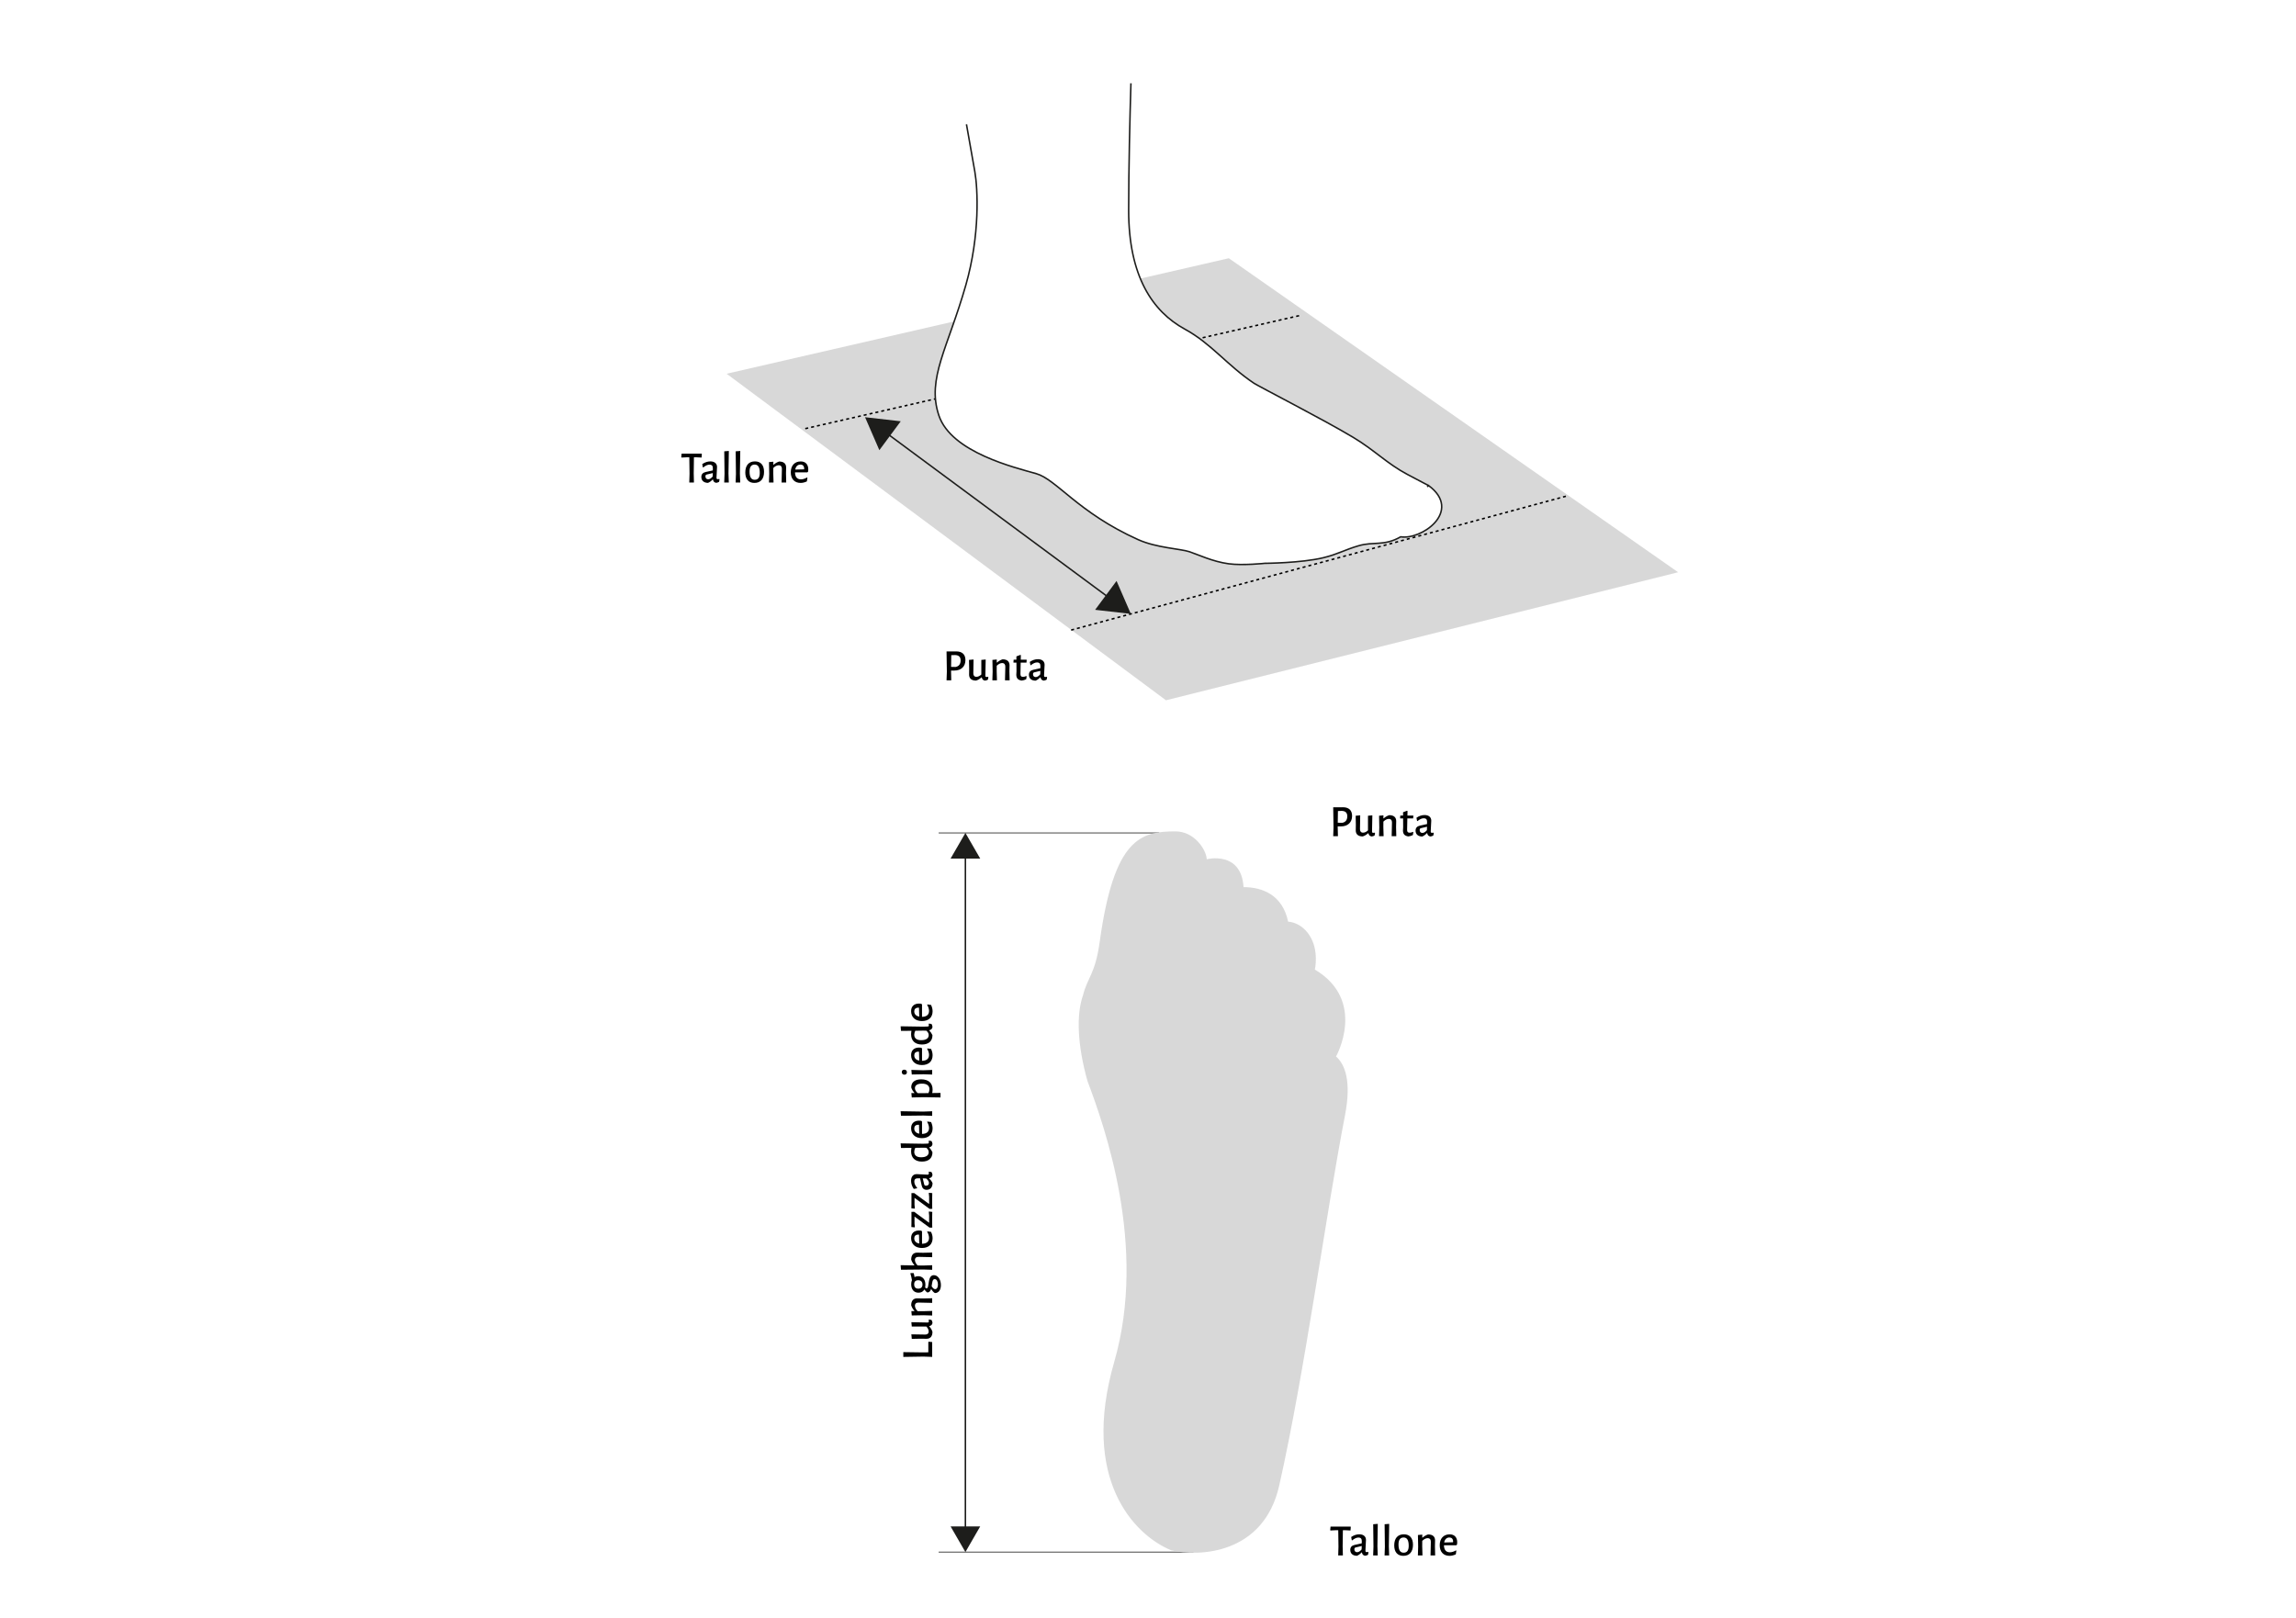 <svg xmlns="http://www.w3.org/2000/svg" fill="none" viewBox="0 0 1532 1080" height="1080" width="1532">
<rect x="0" y="0" width="1532" height="1080" fill="#808080" stroke="none"/>
<g clip-path="url(#clip0_201_40)">
<rect fill="white" height="1080" width="1532"></rect>
<g clip-path="url(#clip1_201_40)">
<path fill="white" d="M1145 -79H423V643H1145V-79Z"></path>
<path fill="#D8D8D8" d="M777.983 467.313L1119.73 381.877L819.931 172.328L484.827 249.414L777.983 467.313Z"></path>
<path fill="black" d="M844.07 373.838L844.167 374.705V373.862C844.167 374.031 844.167 374.272 844.167 374.705C844.118 374.272 844.094 374.031 844.07 373.838Z"></path>
<path stroke-dasharray="2 2" stroke="black" d="M714.712 420.48L1046.16 330.807"></path>
<path fill="black" d="M631.58 434.74L638.12 434.71C641.99 434.71 644.18 436.75 644.18 440.47C644.18 444.79 641.36 447.49 636.71 447.49H634.58V447.94L634.73 454H631.58L631.79 448.21L631.58 434.74ZM634.61 445.03L637.61 445.09C639.8 444.67 640.97 443.2 640.97 440.74C640.97 438.31 639.71 437.23 637.28 437.14L634.73 437.23L634.61 445.03ZM657.696 440.11L657.486 450.79C657.486 451.54 657.696 451.78 658.296 451.78C658.536 451.78 658.806 451.75 659.226 451.66L659.496 451.87L659.196 453.55C658.656 453.88 658.026 454.12 657.306 454.21C656.046 454.09 655.326 453.28 655.086 452.08H654.846C653.646 453.16 652.446 453.85 651.246 454.18C648.216 454.18 646.596 452.71 646.626 450.13L646.686 446.38L646.566 440.38L649.596 440.11L649.446 449.29C649.416 450.76 650.106 451.66 651.516 451.66C652.596 451.66 653.736 451.12 654.786 450.13V440.38L657.696 440.11ZM670.585 454L670.795 444.91C670.825 443.41 670.105 442.48 668.665 442.48C667.465 442.48 666.235 443.14 665.065 444.28L665.035 447.94L665.215 454H662.155L662.335 448.21L662.185 440.38L665.095 440.11L665.065 442.12H665.275C666.475 441.07 667.765 440.35 668.965 439.99C672.055 439.99 673.645 441.46 673.615 444.04L673.525 447.94L673.675 454H670.585ZM682.631 451.69C683.261 451.69 683.921 451.54 684.731 451.15L685.031 451.36L684.731 453.28C683.651 453.79 682.721 454.09 681.671 454.18C679.181 453.79 678.131 452.56 678.131 450.19L678.251 448.03L678.221 442.18H676.331L676.211 442L676.361 440.23H678.191V438.04L680.891 437.02L681.161 437.26L681.101 440.23H684.941L685.061 440.44L684.911 442.18H681.041L680.891 449.71C680.861 451.21 681.401 451.69 682.631 451.69ZM692.536 439.9C695.266 439.9 697.006 441.28 697.006 443.65C697.006 444.7 696.646 449.74 696.646 450.76C696.646 451.54 696.886 451.78 697.516 451.78C697.726 451.78 697.966 451.75 698.416 451.66L698.686 451.87L698.386 453.55C697.846 453.88 697.186 454.12 696.496 454.21C695.266 454.09 694.456 453.28 694.306 451.99H694.096C693.136 453.01 692.116 453.79 690.976 454.24C688.186 454.21 686.536 452.71 686.536 450.31C686.536 448.42 687.586 447.4 689.446 446.98L694.186 445.93L694.216 444.31C694.216 442.81 693.436 442.06 692.056 442.06C690.706 442.06 689.386 442.66 687.766 443.98L687.526 443.83L687.136 441.7C688.846 440.53 690.706 439.9 692.536 439.9ZM694.186 447.7L690.286 448.63C689.566 448.78 689.266 449.11 689.266 449.92C689.266 451.15 689.986 451.84 691.096 451.84C692.146 451.84 693.106 451.15 694.096 450.01L694.186 447.7Z"></path>
<path fill="black" d="M468.31 303.01L468.13 305.35L464.65 305.17H463.03L462.88 315.94L463.03 322H459.91L460.09 316.21L459.94 305.17H458.32L454.78 305.35L454.57 305.08L454.81 302.74H468.13L468.31 303.01ZM473.971 307.9C476.701 307.9 478.441 309.28 478.441 311.65C478.441 312.7 478.081 317.74 478.081 318.76C478.081 319.54 478.321 319.78 478.951 319.78C479.161 319.78 479.401 319.75 479.851 319.66L480.121 319.87L479.821 321.55C479.281 321.88 478.621 322.12 477.931 322.21C476.701 322.09 475.891 321.28 475.741 319.99H475.531C474.571 321.01 473.551 321.79 472.411 322.24C469.621 322.21 467.971 320.71 467.971 318.31C467.971 316.42 469.021 315.4 470.881 314.98L475.621 313.93L475.651 312.31C475.651 310.81 474.871 310.06 473.491 310.06C472.141 310.06 470.821 310.66 469.201 311.98L468.961 311.83L468.571 309.7C470.281 308.53 472.141 307.9 473.971 307.9ZM475.621 315.7L471.721 316.63C471.001 316.78 470.701 317.11 470.701 317.92C470.701 319.15 471.421 319.84 472.531 319.84C473.581 319.84 474.541 319.15 475.531 318.01L475.621 315.7ZM486.083 315.91L486.293 322H483.233L483.443 316.18L483.263 301.18L486.323 300.94L486.083 315.91ZM493.7 315.91L493.91 322H490.85L491.06 316.18L490.88 301.18L493.94 300.94L493.7 315.91ZM503.748 307.9C507.618 307.9 509.808 310.42 509.808 314.86C509.808 319.6 507.498 322.27 503.358 322.27C499.488 322.27 497.298 319.75 497.298 315.31C497.298 310.57 499.608 307.9 503.748 307.9ZM503.568 310.03C501.288 310.03 500.147 311.56 500.147 314.65C500.147 318.46 501.288 320.17 503.568 320.17C505.818 320.17 506.958 318.7 506.958 315.55C506.958 311.77 505.818 310.03 503.568 310.03ZM521.513 322L521.723 312.91C521.753 311.41 521.033 310.48 519.593 310.48C518.393 310.48 517.163 311.14 515.993 312.28L515.963 315.94L516.143 322H513.083L513.263 316.21L513.113 308.38L516.023 308.11L515.993 310.12H516.203C517.403 309.07 518.693 308.35 519.893 307.99C522.983 307.99 524.573 309.46 524.543 312.04L524.453 315.94L524.603 322H521.513ZM538.689 315.22H530.469C530.529 318.19 531.789 319.9 534.429 319.9C535.659 319.9 537.129 319.45 538.479 318.64L538.749 318.82L538.389 321.25C537.099 321.88 535.629 322.27 534.189 322.27C530.049 322.27 527.649 319.54 527.649 315.16C527.649 310.66 530.259 307.93 534.279 307.93C537.489 307.93 539.319 309.94 539.319 313.24C539.319 313.66 539.259 314.38 539.199 314.74L538.689 315.22ZM536.529 313.21L536.589 312.85C536.589 310.9 535.599 310.03 534.099 310.03C532.269 310.03 531.009 311.23 530.619 313.36L536.529 313.21Z"></path>
<path stroke-dasharray="2 2" stroke="black" d="M537.316 286.043L868.714 210.233"></path>
<path stroke-miterlimit="10" stroke="#1D1D1B" d="M740.68 399.397L591.058 288.69"></path>
<path fill="#1D1D1B" d="M745.012 387.677L754.567 409.674L730.717 406.954L745.012 387.677Z"></path>
<path fill="#1D1D1B" d="M601.021 281.134L577.195 278.414L586.75 300.411L601.021 281.134Z"></path>
<path fill="white" d="M961.997 336.944C961.588 332.54 958.868 328.088 953.189 323.948L952.491 324.935C952.635 324.67 952.707 324.502 952.804 324.357L952.491 324.935L953.189 323.972L953.116 323.924L953.044 323.876C953.044 323.876 953.02 323.876 952.996 323.852C952.948 323.852 952.876 323.804 952.804 323.756C952.635 323.659 952.37 323.539 952.033 323.371C951.36 323.034 950.397 322.528 949.169 321.879C946.715 320.579 943.201 318.75 939.037 316.536C932.371 312.998 926.956 309.003 921.397 304.791C915.837 300.579 910.157 296.151 902.986 291.867C892.926 285.827 877.114 277.307 863.444 270.039C856.609 266.405 850.304 263.084 845.538 260.533C840.725 257.957 837.548 256.249 836.85 255.791C827.922 249.823 820.87 243.277 813.77 236.947C806.695 230.618 799.595 224.529 790.642 219.643C769.055 207.875 753.171 184.265 753.171 140.488C753.171 112.715 753.989 78.155 754.687 55.581L644.943 83.017L650.526 114.616C652.5 125.807 654.112 156.781 644.534 190.282C641.525 200.775 638.421 209.896 635.533 218.079C632.669 226.238 630.021 233.482 628 240.172C623.957 253.553 622.368 264.865 626.508 277.259C630.695 289.822 643.667 298.51 656.976 304.55C670.357 310.615 684.508 314.153 691.488 316.151C694.785 317.089 698.154 319.111 702.029 321.999C705.928 324.887 710.187 328.545 715.362 332.709C725.686 341.012 739.308 351.12 759.5 360.193C765.661 362.96 772.809 364.501 779.09 365.559C782.195 366.089 785.227 366.546 787.706 366.955C790.257 367.389 792.303 367.774 793.699 368.255C799.499 370.18 809.294 374.897 819.98 376.317C824.745 376.943 830.858 376.847 835.719 376.606C838.174 376.486 840.316 376.317 841.856 376.197C842.626 376.125 843.252 376.077 843.661 376.029C843.878 376.029 844.046 375.98 844.143 375.98C844.191 375.98 844.239 375.98 844.263 375.98H844.455C844.648 375.98 844.889 375.98 845.25 375.98C845.923 375.98 846.934 375.956 848.162 375.908C850.641 375.836 854.082 375.716 857.981 375.475C865.779 374.994 875.501 374.079 882.938 372.298C887.775 371.143 891.409 369.795 894.971 368.399C898.557 367.003 902.047 365.608 906.668 364.26C911.722 362.792 915.789 362.912 920.241 362.575C924.597 362.262 929.122 361.492 934.681 358.315C938.171 358.845 942.335 358.099 946.306 356.486C950.469 354.778 954.56 352.106 957.521 348.785C960.481 345.464 962.406 341.421 961.997 337.016V336.944ZM952.996 323.9L952.852 324.165C952.924 324.02 952.972 323.948 952.996 323.9Z"></path>
<path stroke-miterlimit="10" stroke="#1D1D1B" d="M644.87 82.945L650.454 114.544C652.427 125.735 654.04 156.709 644.461 190.21C641.453 200.703 638.348 209.824 635.46 218.007C632.596 226.165 629.949 233.409 627.928 240.1C623.884 253.481 622.296 264.792 626.435 277.187C630.623 289.749 643.595 298.438 656.904 304.478C670.285 310.543 684.436 314.081 691.415 316.078C694.713 317.017 698.082 319.039 701.957 321.927C705.855 324.815 710.115 328.473 715.29 332.636C725.614 340.939 739.236 351.047 759.428 360.12C765.589 362.888 772.737 364.428 779.018 365.487C782.123 366.017 785.155 366.474 787.634 366.883C790.185 367.316 792.231 367.701 793.627 368.183C799.427 370.108 809.222 374.825 819.907 376.245C824.673 376.871 830.785 376.775 835.647 376.534C838.102 376.414 840.244 376.245 841.784 376.125C842.554 376.053 843.18 376.004 843.589 375.956C843.806 375.956 843.974 375.908 844.07 375.908C844.118 375.908 844.167 375.908 844.191 375.908H844.383C844.576 375.908 844.816 375.908 845.177 375.908C845.851 375.908 846.862 375.884 848.089 375.836C850.568 375.764 854.01 375.643 857.909 375.403C865.706 374.921 875.429 374.007 882.866 372.226C887.703 371.071 891.337 369.723 894.899 368.327C898.485 366.931 901.975 365.535 906.595 364.188C911.649 362.72 915.717 362.84 920.169 362.503C924.525 362.19 929.05 361.42 934.609 358.243C938.099 358.773 942.262 358.027 946.233 356.414C950.397 354.705 954.488 352.034 957.448 348.713C960.409 345.392 962.334 341.348 961.925 336.944C961.516 332.54 958.796 328.088 953.116 323.948L952.418 324.935M952.418 324.935C952.563 324.67 952.635 324.502 952.731 324.357L952.418 324.935ZM952.418 324.935L953.116 323.972L953.044 323.924L952.972 323.876C952.972 323.876 952.948 323.876 952.924 323.852C952.876 323.852 952.803 323.804 952.731 323.756C952.563 323.659 952.298 323.539 951.961 323.371C951.287 323.034 950.325 322.528 949.097 321.878C946.642 320.579 943.129 318.75 938.965 316.536C932.299 312.998 926.884 309.003 921.324 304.791C915.765 300.579 910.085 296.151 902.913 291.867C892.853 285.827 877.042 277.307 863.372 270.039C856.537 266.405 850.231 263.084 845.466 260.533C840.653 257.957 837.476 256.249 836.778 255.791C827.849 249.823 820.798 243.277 813.698 236.947C806.623 230.618 799.523 224.529 790.57 219.643C768.982 207.875 753.098 184.265 753.098 140.488C753.098 112.715 753.917 78.155 754.614 55.581M952.996 323.9L952.852 324.165C952.924 324.02 952.972 323.948 952.996 323.9Z"></path>
</g>
<g clip-path="url(#clip2_201_40)">
<path fill="white" d="M476 487H1071V1082H476V487Z"></path>
<path fill="black" d="M889.58 538.74L896.12 538.71C899.99 538.71 902.18 540.75 902.18 544.47C902.18 548.79 899.36 551.49 894.71 551.49H892.58V551.94L892.73 558H889.58L889.79 552.21L889.58 538.74ZM892.61 549.03L895.61 549.09C897.8 548.67 898.97 547.2 898.97 544.74C898.97 542.31 897.71 541.23 895.28 541.14L892.73 541.23L892.61 549.03ZM915.696 544.11L915.486 554.79C915.486 555.54 915.696 555.78 916.296 555.78C916.536 555.78 916.806 555.75 917.226 555.66L917.496 555.87L917.196 557.55C916.656 557.88 916.026 558.12 915.306 558.21C914.046 558.09 913.326 557.28 913.086 556.08H912.846C911.646 557.16 910.446 557.85 909.246 558.18C906.216 558.18 904.596 556.71 904.626 554.13L904.686 550.38L904.566 544.38L907.596 544.11L907.446 553.29C907.416 554.76 908.106 555.66 909.516 555.66C910.596 555.66 911.736 555.12 912.786 554.13V544.38L915.696 544.11ZM928.585 558L928.795 548.91C928.825 547.41 928.105 546.48 926.665 546.48C925.465 546.48 924.235 547.14 923.065 548.28L923.035 551.94L923.215 558H920.155L920.335 552.21L920.185 544.38L923.095 544.11L923.065 546.12H923.275C924.475 545.07 925.765 544.35 926.965 543.99C930.055 543.99 931.645 545.46 931.615 548.04L931.525 551.94L931.675 558H928.585ZM940.631 555.69C941.261 555.69 941.921 555.54 942.731 555.15L943.031 555.36L942.731 557.28C941.651 557.79 940.721 558.09 939.671 558.18C937.181 557.79 936.131 556.56 936.131 554.19L936.251 552.03L936.221 546.18H934.331L934.211 546L934.361 544.23H936.191V542.04L938.891 541.02L939.161 541.26L939.101 544.23H942.941L943.061 544.44L942.911 546.18H939.041L938.891 553.71C938.861 555.21 939.401 555.69 940.631 555.69ZM950.536 543.9C953.266 543.9 955.006 545.28 955.006 547.65C955.006 548.7 954.646 553.74 954.646 554.76C954.646 555.54 954.886 555.78 955.516 555.78C955.726 555.78 955.966 555.75 956.416 555.66L956.686 555.87L956.386 557.55C955.846 557.88 955.186 558.12 954.496 558.21C953.266 558.09 952.456 557.28 952.306 555.99H952.096C951.136 557.01 950.116 557.79 948.976 558.24C946.186 558.21 944.536 556.71 944.536 554.31C944.536 552.42 945.586 551.4 947.446 550.98L952.186 549.93L952.216 548.31C952.216 546.81 951.436 546.06 950.056 546.06C948.706 546.06 947.386 546.66 945.766 547.98L945.526 547.83L945.136 545.7C946.846 544.53 948.706 543.9 950.536 543.9ZM952.186 551.7L948.286 552.63C947.566 552.78 947.266 553.11 947.266 553.92C947.266 555.15 947.986 555.84 949.096 555.84C950.146 555.84 951.106 555.15 952.096 554.01L952.186 551.7Z"></path>
<path fill="black" d="M901.31 1019.01L901.13 1021.35L897.65 1021.17H896.03L895.88 1031.94L896.03 1038H892.91L893.09 1032.21L892.94 1021.17H891.32L887.78 1021.35L887.57 1021.08L887.81 1018.74H901.13L901.31 1019.01ZM906.971 1023.9C909.701 1023.9 911.441 1025.28 911.441 1027.65C911.441 1028.7 911.081 1033.74 911.081 1034.76C911.081 1035.54 911.321 1035.78 911.951 1035.78C912.161 1035.78 912.401 1035.75 912.851 1035.66L913.121 1035.87L912.821 1037.55C912.281 1037.88 911.621 1038.12 910.931 1038.21C909.701 1038.09 908.891 1037.28 908.741 1035.99H908.531C907.571 1037.01 906.551 1037.79 905.411 1038.24C902.621 1038.21 900.971 1036.71 900.971 1034.31C900.971 1032.42 902.021 1031.4 903.881 1030.98L908.621 1029.93L908.651 1028.31C908.651 1026.81 907.871 1026.06 906.491 1026.06C905.141 1026.06 903.821 1026.66 902.201 1027.98L901.961 1027.83L901.571 1025.7C903.281 1024.53 905.141 1023.9 906.971 1023.9ZM908.621 1031.7L904.721 1032.63C904.001 1032.78 903.701 1033.11 903.701 1033.92C903.701 1035.15 904.421 1035.84 905.531 1035.84C906.581 1035.84 907.541 1035.15 908.531 1034.01L908.621 1031.7ZM919.083 1031.91L919.293 1038H916.233L916.443 1032.18L916.263 1017.18L919.323 1016.94L919.083 1031.91ZM926.7 1031.91L926.91 1038H923.85L924.06 1032.18L923.88 1017.18L926.94 1016.94L926.7 1031.91ZM936.748 1023.9C940.618 1023.9 942.808 1026.42 942.808 1030.86C942.808 1035.6 940.498 1038.27 936.358 1038.27C932.488 1038.27 930.298 1035.75 930.298 1031.31C930.298 1026.57 932.608 1023.9 936.748 1023.9ZM936.568 1026.03C934.288 1026.03 933.147 1027.56 933.147 1030.65C933.147 1034.46 934.288 1036.17 936.568 1036.17C938.818 1036.17 939.958 1034.7 939.958 1031.55C939.958 1027.77 938.818 1026.03 936.568 1026.03ZM954.513 1038L954.723 1028.91C954.753 1027.41 954.033 1026.48 952.593 1026.48C951.393 1026.48 950.163 1027.14 948.993 1028.28L948.963 1031.94L949.143 1038H946.083L946.263 1032.21L946.113 1024.38L949.023 1024.11L948.993 1026.12H949.203C950.403 1025.07 951.693 1024.35 952.893 1023.99C955.983 1023.99 957.573 1025.46 957.543 1028.04L957.453 1031.94L957.603 1038H954.513ZM971.689 1031.22H963.469C963.529 1034.19 964.789 1035.9 967.429 1035.9C968.659 1035.9 970.129 1035.45 971.479 1034.64L971.749 1034.82L971.389 1037.25C970.099 1037.88 968.629 1038.27 967.189 1038.27C963.049 1038.27 960.649 1035.54 960.649 1031.16C960.649 1026.66 963.259 1023.93 967.279 1023.93C970.489 1023.93 972.319 1025.94 972.319 1029.24C972.319 1029.66 972.259 1030.38 972.199 1030.74L971.689 1031.22ZM969.529 1029.21L969.589 1028.85C969.589 1026.9 968.599 1026.03 967.099 1026.03C965.269 1026.03 964.009 1027.23 963.619 1029.36L969.529 1029.21Z"></path>
<path stroke-miterlimit="10" stroke-width="0.5" stroke="#1D1D1B" d="M773.5 555.842H626.316"></path>
<path stroke-miterlimit="10" stroke-width="0.5" stroke="#1D1D1B" d="M796.328 1035.75H626.316"></path>
<path stroke-miterlimit="10" stroke="#1D1D1B" d="M644.166 1021.53V570.062"></path>
<path fill="#1D1D1B" d="M654.043 1018.63L644.166 1035.75L634.27 1018.63H654.043Z"></path>
<path fill="#1D1D1B" d="M654.043 572.958L644.166 555.842L634.27 572.958H654.043Z"></path>
<path fill="black" d="M619.69 895.37L622 895.61V905.51L616.21 905.3L602.74 905.51V902.33L615.94 902.51L619.42 902.45V895.58L619.69 895.37ZM608.11 882.351L618.79 882.561C619.54 882.561 619.78 882.351 619.78 881.751C619.78 881.511 619.75 881.241 619.66 880.821L619.87 880.551L621.55 880.851C621.88 881.391 622.12 882.021 622.21 882.741C622.09 884.001 621.28 884.721 620.08 884.961V885.201C621.16 886.401 621.85 887.601 622.18 888.801C622.18 891.831 620.71 893.451 618.13 893.421L614.38 893.361L608.38 893.481L608.11 890.451L617.29 890.601C618.76 890.631 619.66 889.941 619.66 888.531C619.66 887.451 619.12 886.311 618.13 885.261H608.38L608.11 882.351ZM622 869.461L612.91 869.251C611.41 869.221 610.48 869.941 610.48 871.381C610.48 872.581 611.14 873.811 612.28 874.981L615.94 875.011L622 874.831V877.891L616.21 877.711L608.38 877.861L608.11 874.951L610.12 874.981V874.771C609.07 873.571 608.35 872.281 607.99 871.081C607.99 867.991 609.46 866.401 612.04 866.431L615.94 866.521L622 866.371V869.461ZM607.63 849.586H609.64C609.91 850.396 610.06 851.266 610.21 852.166L610.33 852.226C610.99 851.836 611.77 851.656 612.64 851.656C615.58 851.656 617.47 853.816 617.47 857.326C617.47 857.986 617.41 858.586 617.29 859.156C617.68 859.636 617.95 859.786 618.28 859.786C620.41 859.786 618.52 850.966 623.11 850.966C625.78 850.966 627.82 853.816 627.82 857.596C627.82 861.076 626.11 862.906 623.8 862.906C622.75 862.276 622.03 861.346 621.37 860.326H621.22C620.8 861.586 620.11 862.516 618.7 862.516C618.01 862.036 617.38 861.406 616.87 860.596H616.72C615.97 861.946 614.62 862.666 612.88 862.666C609.79 862.666 607.99 860.446 607.99 857.056C607.99 855.976 608.17 855.076 608.5 854.296C608.26 852.796 607.9 851.296 607.45 849.856L607.63 849.586ZM615.52 857.206C615.52 855.376 614.47 854.356 612.64 854.356C610.93 854.356 609.97 855.256 609.97 857.086C609.97 858.946 610.93 859.966 612.73 859.966C614.5 859.966 615.52 859.006 615.52 857.206ZM623.68 853.606C622.09 853.606 622 856.036 621.64 858.376C622.42 859.606 623.14 860.296 623.98 860.296C625.03 860.296 625.84 859.276 625.84 857.236C625.84 855.136 624.97 853.606 623.68 853.606ZM622 838.96L612.91 838.75C611.41 838.72 610.48 839.44 610.48 840.88C610.48 842.08 611.14 843.31 612.28 844.48L615.91 844.54L622 844.33V847.39L616.18 847.21L601.18 847.36L600.94 844.3L610.12 844.45V844.27C609.07 843.07 608.35 841.78 607.99 840.58C607.99 837.49 609.46 835.9 612.04 835.93L615.94 836.02L622 835.87V838.96ZM615.22 821.787V830.007C618.19 829.947 619.9 828.687 619.9 826.047C619.9 824.817 619.45 823.347 618.64 821.997L618.82 821.727L621.25 822.087C621.88 823.377 622.27 824.847 622.27 826.287C622.27 830.427 619.54 832.827 615.16 832.827C610.66 832.827 607.93 830.217 607.93 826.197C607.93 822.987 609.94 821.157 613.24 821.157C613.66 821.157 614.38 821.217 614.74 821.277L615.22 821.787ZM613.21 823.947L612.85 823.887C610.9 823.887 610.03 824.877 610.03 826.377C610.03 828.207 611.23 829.467 613.36 829.857L613.21 823.947ZM608.17 816.119V810.059L608.14 808.739L609.97 808.679L619.96 815.999V811.079L619.72 808.679L619.96 808.499L622.06 808.739L622 811.829V817.589L622.06 819.209L620.26 819.239L610.21 811.889V816.569L610.45 818.879L610.21 819.059L608.11 818.849L608.17 816.119ZM608.17 803.609V797.549L608.14 796.229L609.97 796.169L619.96 803.489V798.569L619.72 796.169L619.96 795.989L622.06 796.229L622 799.319V805.079L622.06 806.699L620.26 806.729L610.21 799.379V804.059L610.45 806.369L610.21 806.549L608.11 806.339L608.17 803.609ZM607.9 788.009C607.9 785.279 609.28 783.539 611.65 783.539C612.7 783.539 617.74 783.899 618.76 783.899C619.54 783.899 619.78 783.659 619.78 783.029C619.78 782.819 619.75 782.579 619.66 782.129L619.87 781.859L621.55 782.159C621.88 782.699 622.12 783.359 622.21 784.049C622.09 785.279 621.28 786.089 619.99 786.239V786.449C621.01 787.409 621.79 788.429 622.24 789.569C622.21 792.359 620.71 794.009 618.31 794.009C616.42 794.009 615.4 792.959 614.98 791.099L613.93 786.359L612.31 786.329C610.81 786.329 610.06 787.109 610.06 788.489C610.06 789.839 610.66 791.159 611.98 792.779L611.83 793.019L609.7 793.409C608.53 791.699 607.9 789.839 607.9 788.009ZM615.7 786.359L616.63 790.259C616.78 790.979 617.11 791.279 617.92 791.279C619.15 791.279 619.84 790.559 619.84 789.449C619.84 788.399 619.15 787.439 618.01 786.449L615.7 786.359ZM615.91 763.263L618.79 763.173C619.54 763.143 619.78 762.963 619.78 762.393C619.78 762.153 619.75 761.883 619.66 761.463L619.87 761.193L621.55 761.463C621.88 762.003 622.12 762.663 622.21 763.383C622.09 764.643 621.28 765.393 620.11 765.603V765.843C621.07 766.983 621.64 767.763 622.18 768.963C622.18 772.983 619.57 775.173 615.13 775.173C610.51 775.173 607.93 772.593 607.93 768.363C607.93 767.613 608.02 766.803 608.17 766.023L601.18 766.083L600.94 763.023L615.91 763.263ZM610.03 768.663C610.03 770.913 611.56 772.353 614.77 772.293C617.98 772.263 619.69 771.003 619.69 768.903C619.69 767.973 619.33 767.043 618.13 765.963L616.18 765.903L610.72 765.993C610.27 766.953 610.03 767.793 610.03 768.663ZM615.22 748.487V756.707C618.19 756.647 619.9 755.387 619.9 752.747C619.9 751.517 619.45 750.047 618.64 748.697L618.82 748.427L621.25 748.787C621.88 750.077 622.27 751.547 622.27 752.987C622.27 757.127 619.54 759.527 615.16 759.527C610.66 759.527 607.93 756.917 607.93 752.897C607.93 749.687 609.94 747.857 613.24 747.857C613.66 747.857 614.38 747.917 614.74 747.977L615.22 748.487ZM613.21 750.647L612.85 750.587C610.9 750.587 610.03 751.577 610.03 753.077C610.03 754.907 611.23 756.167 613.36 756.557L613.21 750.647ZM615.91 741.796L622 741.586V744.646L616.18 744.436L601.18 744.616L600.94 741.556L615.91 741.796ZM608.02 725.654C608.02 722.114 610.51 720.284 614.68 720.284C619.57 720.284 622.27 722.804 622.27 727.094C622.27 727.844 622.18 728.624 622.03 729.434L627.55 729.344V732.374L616.21 732.194L608.38 732.374L608.11 729.434L610.09 729.464V729.254C608.98 727.964 608.44 727.034 608.02 725.654ZM620.17 726.854C620.17 724.604 618.58 723.104 615.07 723.164C612.16 723.194 610.48 724.244 610.48 726.164C610.48 727.214 611.02 728.264 612.28 729.494L615.94 729.524L619.51 729.464C619.96 728.564 620.17 727.694 620.17 726.854ZM601.72 715.431C601.72 714.411 602.35 713.841 603.37 713.841C604.45 713.841 605.14 714.501 605.14 715.521C605.14 716.571 604.51 717.171 603.46 717.171C602.41 717.171 601.72 716.511 601.72 715.431ZM615.94 714.231L622 714.021V717.081L616.21 716.901L608.38 717.051L608.11 713.991L615.94 714.231ZM615.22 699.707V707.927C618.19 707.867 619.9 706.607 619.9 703.967C619.9 702.737 619.45 701.267 618.64 699.917L618.82 699.647L621.25 700.007C621.88 701.297 622.27 702.767 622.27 704.207C622.27 708.347 619.54 710.747 615.16 710.747C610.66 710.747 607.93 708.137 607.93 704.117C607.93 700.907 609.94 699.077 613.24 699.077C613.66 699.077 614.38 699.137 614.74 699.197L615.22 699.707ZM613.21 701.867L612.85 701.807C610.9 701.807 610.03 702.797 610.03 704.297C610.03 706.127 611.23 707.387 613.36 707.777L613.21 701.867ZM615.91 685.128L618.79 685.038C619.54 685.008 619.78 684.828 619.78 684.258C619.78 684.018 619.75 683.748 619.66 683.328L619.87 683.058L621.55 683.328C621.88 683.868 622.12 684.528 622.21 685.248C622.09 686.508 621.28 687.258 620.11 687.468V687.708C621.07 688.848 621.64 689.628 622.18 690.828C622.18 694.848 619.57 697.038 615.13 697.038C610.51 697.038 607.93 694.458 607.93 690.228C607.93 689.478 608.02 688.668 608.17 687.888L601.18 687.948L600.94 684.888L615.91 685.128ZM610.03 690.528C610.03 692.778 611.56 694.218 614.77 694.158C617.98 694.128 619.69 692.868 619.69 690.768C619.69 689.838 619.33 688.908 618.13 687.828L616.18 687.768L610.72 687.858C610.27 688.818 610.03 689.658 610.03 690.528ZM615.22 670.352V678.572C618.19 678.512 619.9 677.252 619.9 674.612C619.9 673.382 619.45 671.912 618.64 670.562L618.82 670.292L621.25 670.652C621.88 671.942 622.27 673.412 622.27 674.852C622.27 678.992 619.54 681.392 615.16 681.392C610.66 681.392 607.93 678.782 607.93 674.762C607.93 671.552 609.94 669.722 613.24 669.722C613.66 669.722 614.38 669.782 614.74 669.842L615.22 670.352ZM613.21 672.512L612.85 672.452C610.9 672.452 610.03 673.442 610.03 674.942C610.03 676.772 611.23 678.032 613.36 678.422L613.21 672.512Z"></path>
<path fill="#D8D8D8" d="M733.793 628.431C743.353 559.114 761.302 554.81 784.368 554.81C797.022 554.81 804.955 567.206 805.193 573.414C805.193 573.414 828.24 567.464 829.747 592.017C842.401 592.017 855.768 597.214 859.497 615.064C859.497 615.064 867.668 615.064 873.618 623.989C880.322 634.024 877.347 647.035 877.347 647.035C912.293 667.86 891.468 705.048 891.468 705.048C897.418 710.244 901.881 721.41 897.418 744.476C884.566 810.898 870.643 915.539 853.547 991.401C843.154 1037.49 799.759 1039 781.393 1034.54C756.364 1024.13 720.961 986.879 743.472 908.835C765.784 831.485 736.768 751.16 725.622 721.41C718.918 697.61 718.026 677.202 722.647 664.131C725.622 652.231 730.818 650.01 733.793 628.431Z"></path>
</g>
</g>
<defs>
<clipPath id="clip0_201_40">
<rect fill="white" height="1080" width="1532"></rect>
</clipPath>
<clipPath id="clip1_201_40">
<rect transform="translate(423 -79)" fill="white" height="722" width="722"></rect>
</clipPath>
<clipPath id="clip2_201_40">
<rect transform="translate(476 487)" fill="white" height="595" width="595"></rect>
</clipPath>
</defs>
</svg>
